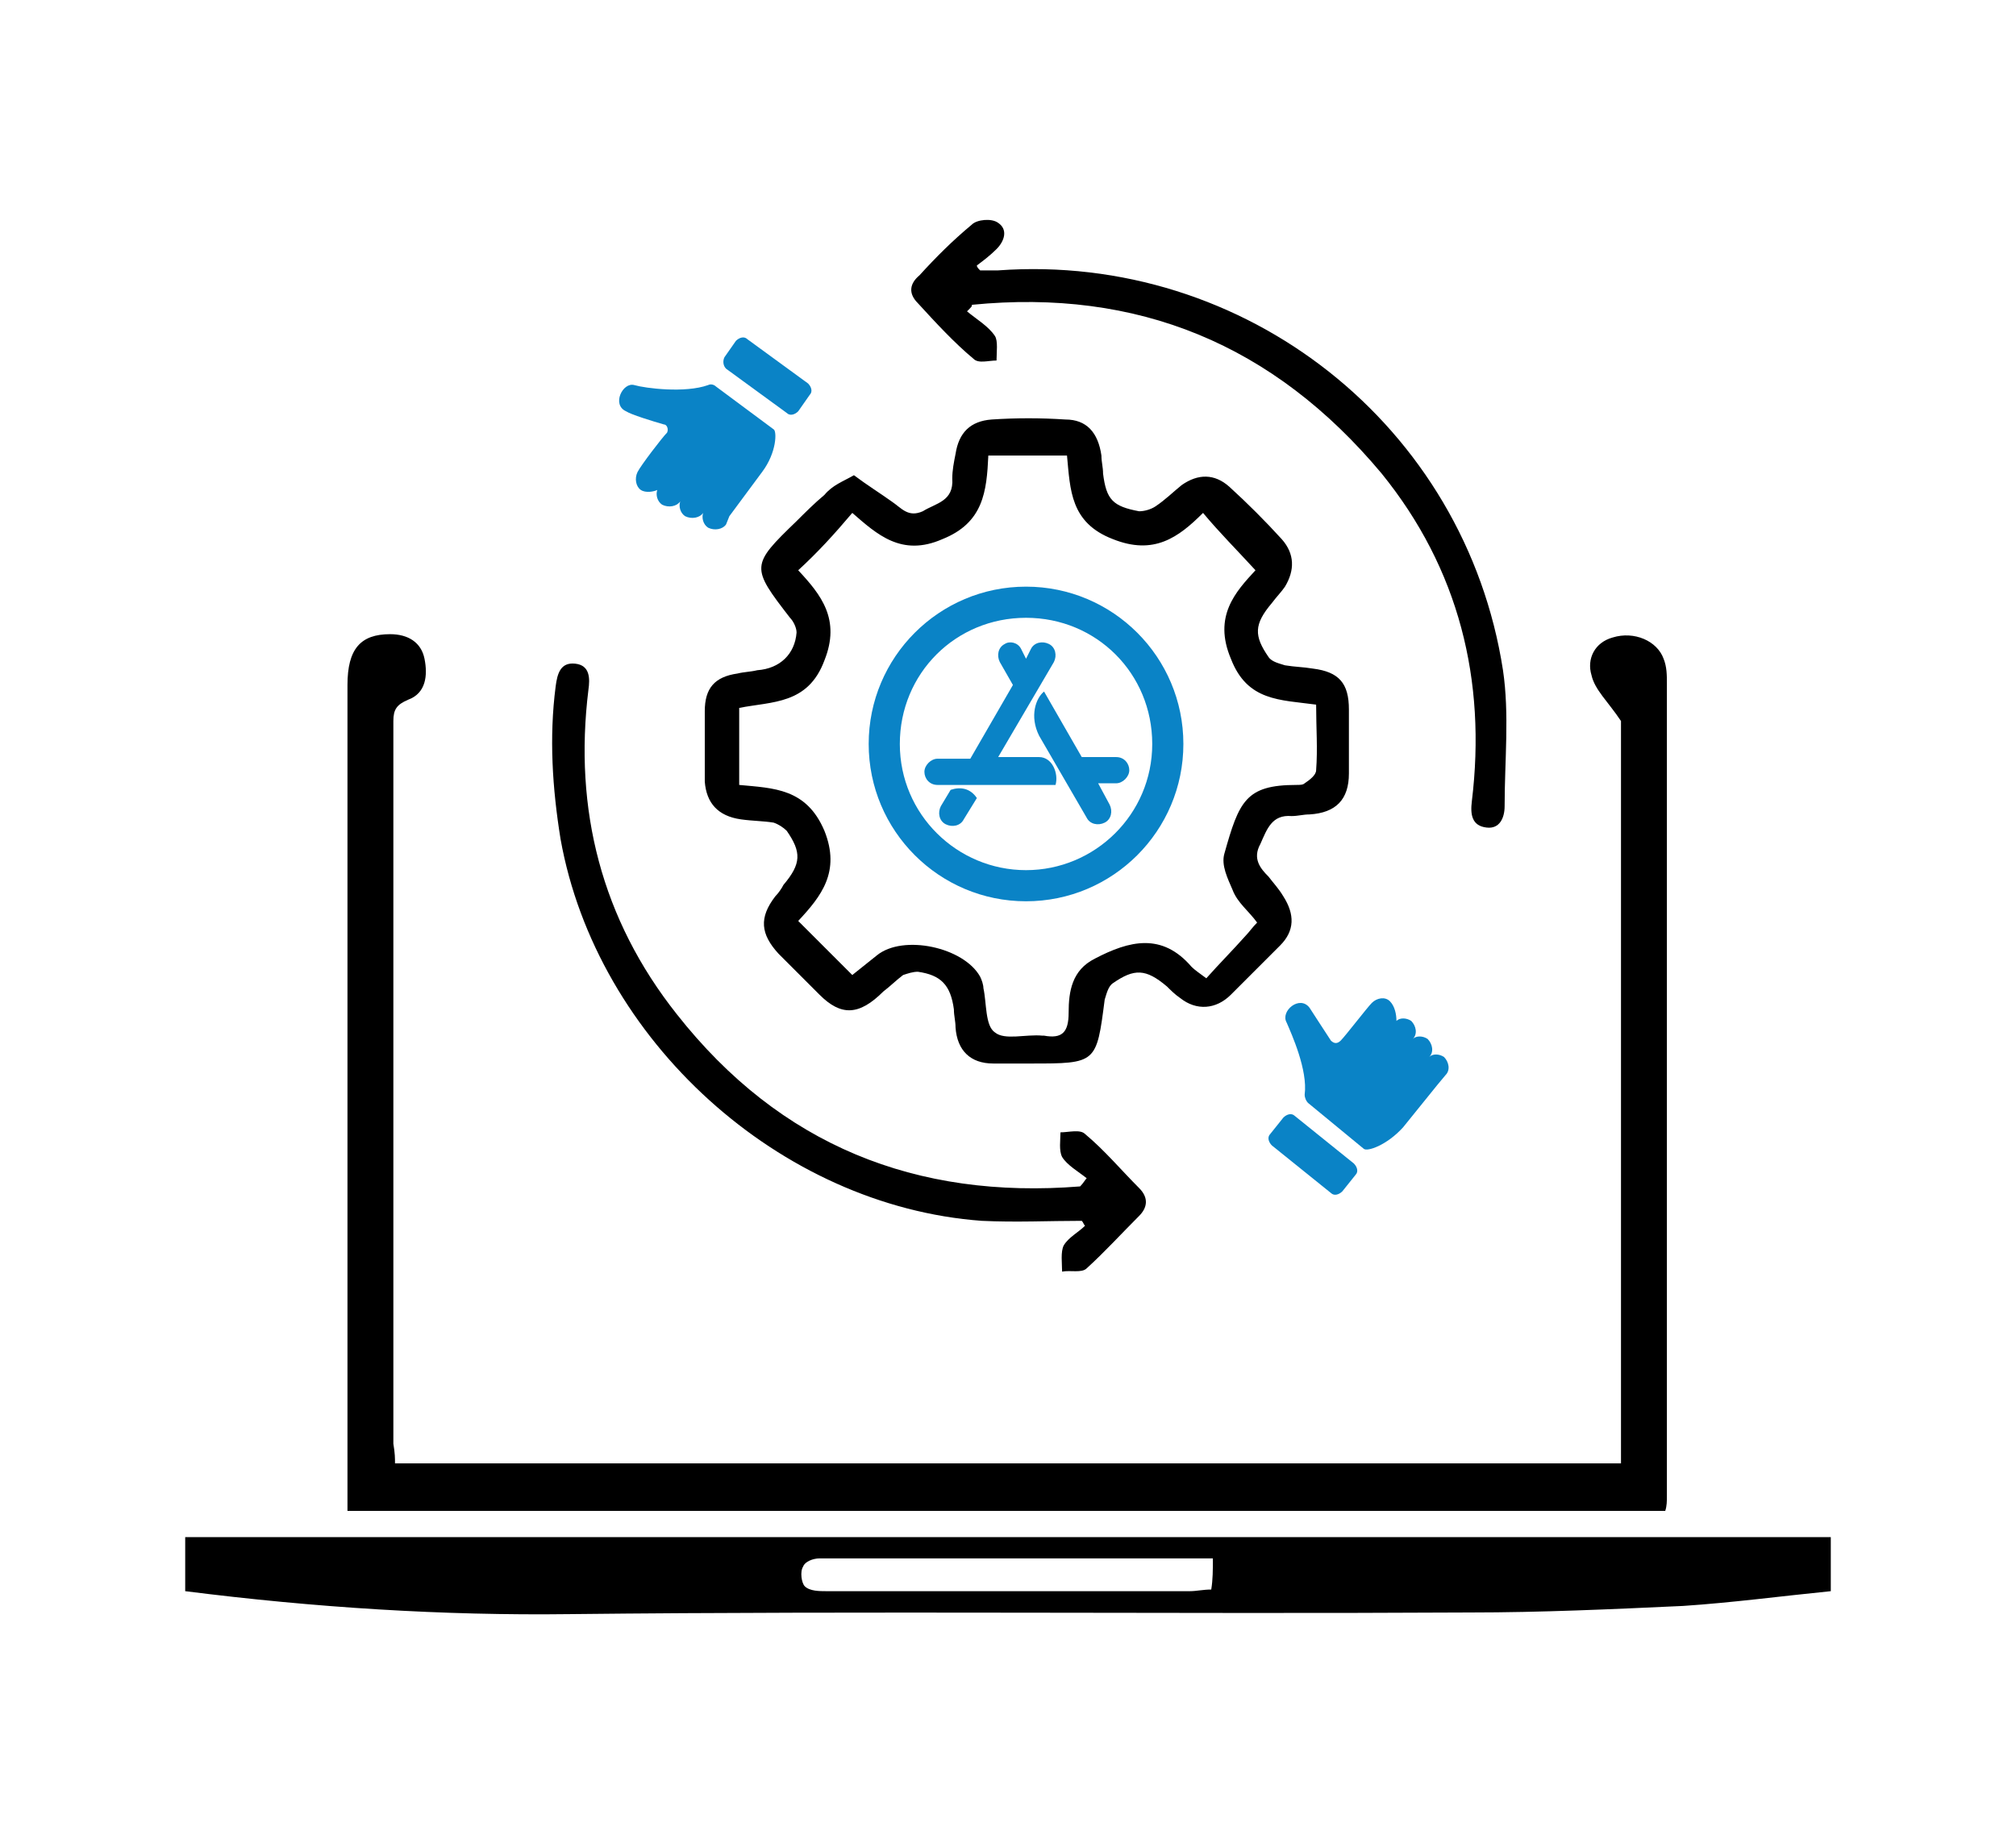 <?xml version="1.0" encoding="utf-8"?>
<!-- Generator: Adobe Illustrator 26.0.1, SVG Export Plug-In . SVG Version: 6.00 Build 0)  -->
<svg version="1.1" id="Layer_1" xmlns="http://www.w3.org/2000/svg" xmlns:xlink="http://www.w3.org/1999/xlink" x="0px" y="0px"
	 viewBox="0 0 123 112" style="enable-background:new 0 0 123 112;" xml:space="preserve">
<style type="text/css">
	.st0{fill:#0A83C6;}
	.st1{fill:none;}
</style>
<path d="M24.1,89.3c24.9,0,49.8,0,74.8,0c0-15.3,0-30.6,0-45.3c-0.8-1.2-1.6-1.9-1.8-2.8c-0.3-1,0.2-2,1.3-2.3
	c1.3-0.4,2.7,0.2,3.1,1.3c0.2,0.5,0.2,1,0.2,1.5c0,16.5,0,33.1,0,49.6c0,0.3,0,0.6-0.1,0.9c-26.8,0-53.5,0-80.4,0c0-0.4,0-0.8,0-1.2
	c0-16.4,0-32.8,0-49.2c0-2.2,0.8-3.1,2.6-3.1c1.1,0,1.9,0.5,2.1,1.5c0.2,1,0.1,2.1-1,2.5c-0.7,0.3-0.9,0.6-0.9,1.3
	c0,14.7,0,29.4,0,44.1C24.1,88.7,24.1,89,24.1,89.3z"/>
<path d="M111.7,93.8c0,1.1,0,2.1,0,3.3c-3,0.3-6,0.7-9,0.9c-4.3,0.2-8.7,0.4-13,0.4c-18.3,0.1-36.6-0.1-54.9,0.1
	c-7.8,0.1-15.6-0.4-23.5-1.4c0-0.5,0-1.1,0-1.6c0-0.5,0-1,0-1.7C44.8,93.8,78.2,93.8,111.7,93.8z M74,95.1c-0.6,0-1.1,0-1.6,0
	c-5.4,0-10.8,0-16.3,0c-2,0-4.1,0-6.1,0c-0.4,0-0.9,0.2-1,0.5c-0.2,0.3-0.1,1,0.1,1.2c0.3,0.3,0.9,0.3,1.3,0.3c7.4,0,14.8,0,22.2,0
	c0.4,0,0.8-0.1,1.3-0.1C74,96.4,74,95.8,74,95.1z"/>
<path d="M52.1,29c0.8,0.6,1.6,1.1,2.3,1.6c0.6,0.4,1,1,1.9,0.6c0.8-0.5,1.9-0.6,1.8-2c0-0.5,0.1-1,0.2-1.5c0.2-1.3,0.9-2,2.2-2.1
	c1.5-0.1,3-0.1,4.5,0c1.3,0,2,0.8,2.2,2.2c0,0.4,0.1,0.7,0.1,1.1c0.2,1.6,0.6,2,2.2,2.3c0.3,0,0.7-0.1,1-0.3
	c0.6-0.4,1.1-0.9,1.6-1.3c1-0.7,2-0.7,2.9,0.1c1.1,1,2.2,2.1,3.2,3.2c0.8,0.9,0.8,1.9,0.2,2.9c-0.2,0.3-0.5,0.6-0.8,1
	c-1.1,1.3-1.1,2-0.2,3.3c0.2,0.3,0.7,0.4,1,0.5c0.6,0.1,1.1,0.1,1.7,0.2c1.6,0.2,2.2,0.9,2.2,2.5c0,1.3,0,2.6,0,3.9
	c0,1.6-0.8,2.4-2.4,2.5c-0.4,0-0.7,0.1-1.1,0.1c-1.2-0.1-1.5,0.8-1.9,1.7c-0.5,0.9,0,1.5,0.5,2c0.3,0.4,0.6,0.7,0.9,1.2
	c0.7,1.1,0.7,2.1-0.2,3c-1,1-2,2-3,3c-0.9,0.9-2.1,1-3.1,0.2c-0.3-0.2-0.6-0.5-0.8-0.7c-1.3-1.1-2-1.1-3.3-0.2
	c-0.3,0.2-0.4,0.7-0.5,1c-0.5,3.9-0.5,3.9-4.5,3.9c-0.8,0-1.5,0-2.3,0c-1.4,0-2.2-0.8-2.3-2.2c0-0.4-0.1-0.7-0.1-1.1
	c-0.2-1.5-0.8-2.1-2.2-2.3c-0.3,0-0.6,0.1-0.9,0.2c-0.4,0.3-0.8,0.7-1.2,1C52.4,62,51.3,62,50,60.7c-0.8-0.8-1.7-1.7-2.5-2.5
	c-1.1-1.2-1.2-2.2-0.2-3.5c0.2-0.2,0.4-0.5,0.5-0.7c1.1-1.3,1.1-2,0.2-3.3c-0.2-0.2-0.5-0.4-0.8-0.5c-0.6-0.1-1.3-0.1-2-0.2
	c-1.4-0.2-2.1-1-2.2-2.3c0-1.4,0-2.9,0-4.3c0-1.4,0.6-2.1,2-2.3c0.4-0.1,0.8-0.1,1.2-0.2c1.4-0.1,2.3-1,2.4-2.3
	c0-0.3-0.2-0.7-0.4-0.9c-2.4-3.1-2.4-3.2,0.4-5.9c0.5-0.5,1.1-1.1,1.7-1.6C50.8,29.6,51.4,29.4,52.1,29z M48.7,34.8
	c1.4,1.5,2.6,3,1.6,5.5c-1,2.7-3.2,2.5-5.2,2.9c0,1.6,0,3.1,0,4.7c2.1,0.2,4.1,0.2,5.2,2.8c1,2.5-0.2,4-1.6,5.5
	c1.2,1.2,2.2,2.2,3.3,3.3c0.5-0.4,1-0.8,1.5-1.2c1.6-1.3,5.3-0.5,6.3,1.3c0.1,0.2,0.2,0.5,0.2,0.7c0.2,0.9,0.1,2.3,0.7,2.7
	c0.6,0.5,1.9,0.1,2.9,0.2c0,0,0.1,0,0.1,0c1.1,0.2,1.5-0.2,1.5-1.4c0-1.3,0.2-2.6,1.6-3.3c2.1-1.1,4.1-1.6,5.9,0.5
	c0.2,0.2,0.5,0.4,0.9,0.7c0.8-0.9,1.6-1.7,2.4-2.6c0.2-0.2,0.4-0.5,0.7-0.8c-0.5-0.7-1.2-1.2-1.5-2c-0.3-0.7-0.7-1.5-0.5-2.2
	c0.9-3.2,1.3-4.2,4.4-4.2c0.2,0,0.4,0,0.5-0.1c0.3-0.2,0.7-0.5,0.7-0.8c0.1-1.3,0-2.6,0-4c-2.2-0.3-4.2-0.2-5.2-2.8
	c-1.1-2.6,0.3-4.1,1.5-5.4c-1.1-1.2-2.2-2.3-3.2-3.5c-1.5,1.5-3,2.6-5.5,1.6c-2.6-1-2.6-3-2.8-5.1c-1.6,0-3.2,0-4.8,0
	c-0.1,2.2-0.3,4.1-2.8,5.1c-2.5,1.1-4-0.3-5.5-1.6C50.9,32.6,49.9,33.7,48.7,34.8z"/>
<path d="M66.3,71.9c-0.5-0.4-1.2-0.8-1.5-1.3c-0.2-0.4-0.1-1-0.1-1.5c0.5,0,1.2-0.2,1.5,0.1c1.2,1,2.2,2.2,3.3,3.3
	c0.6,0.6,0.5,1.2,0,1.7c-1.1,1.1-2.1,2.2-3.2,3.2c-0.3,0.3-1,0.1-1.5,0.2c0-0.5-0.1-1.2,0.1-1.6c0.3-0.5,0.9-0.8,1.3-1.2
	c-0.1-0.1-0.1-0.2-0.2-0.3c-2,0-4,0.1-6.1,0c-12.3-0.9-23.5-11-25.7-23.3c-0.5-3.1-0.7-6.2-0.3-9.3c0.1-0.8,0.3-1.5,1.2-1.4
	c0.9,0.1,0.9,0.9,0.8,1.6c-0.9,7.3,0.8,14,5.4,19.8c6.3,8,14.6,11.3,24.6,10.5C66.1,72.2,66.2,72,66.3,71.9z"/>
<path d="M59,19c0.6,0.5,1.3,0.9,1.7,1.5c0.2,0.3,0.1,1,0.1,1.5c-0.5,0-1.1,0.2-1.4-0.1c-1.2-1-2.3-2.2-3.4-3.4
	c-0.6-0.6-0.5-1.2,0.1-1.7c1-1.1,2-2.1,3.2-3.1c0.3-0.3,1.2-0.4,1.6-0.1c0.6,0.4,0.4,1.1-0.1,1.6c-0.4,0.4-0.8,0.7-1.2,1
	c0,0.1,0.1,0.2,0.2,0.3c0.4,0,0.8,0,1.1,0c15.1-1.1,28.5,9.5,30.8,24.4c0.4,2.7,0.1,5.5,0.1,8.3c0,0.7-0.3,1.4-1.1,1.3
	c-0.9-0.1-1-0.8-0.9-1.6c0.9-7.4-0.8-14.2-5.5-20C77.7,21,69.4,17.6,59.3,18.6C59.3,18.7,59.3,18.7,59,19z"/>
<path class="st0" d="M84.8,61.1c-0.3-0.3-0.8-0.2-1.1,0.1s-1.6,2-1.9,2.3c-0.2,0.2-0.4,0.2-0.6,0c-0.4-0.6-1.1-1.7-1.3-2
	c-0.6-0.8-1.8,0.2-1.4,0.9c0.3,0.7,1.3,2.9,1.1,4.4c0,0.2,0.1,0.4,0.2,0.5l3.4,2.8c0.2,0.2,1.4-0.2,2.4-1.3l2.1-2.6l0.5-0.6
	c0.3-0.3,0.2-0.8-0.1-1.1c-0.3-0.2-0.7-0.2-0.9,0c0,0,0,0,0,0c0.3-0.3,0.2-0.8-0.1-1.1c-0.3-0.2-0.7-0.2-0.9,0c0,0,0,0,0,0
	c0.3-0.3,0.2-0.8-0.1-1.1c-0.3-0.2-0.7-0.2-0.9,0c0,0,0,0,0,0C85.2,61.9,85.1,61.4,84.8,61.1z"/>
<path class="st0" d="M78.3,68.2l-0.8,1c-0.2,0.2-0.1,0.5,0.1,0.7l3.6,2.9c0.2,0.2,0.5,0.1,0.7-0.1l0.8-1c0.2-0.2,0.1-0.5-0.1-0.7
	L79,68.1C78.8,67.9,78.5,68,78.3,68.2z"/>
<path class="st0" d="M39.1,29.9c-0.3-0.2-0.4-0.7-0.2-1.1s1.5-2.1,1.8-2.4c0.1-0.2,0-0.5-0.2-0.5c-0.7-0.2-2-0.6-2.3-0.8
	c-0.9-0.4-0.2-1.8,0.5-1.6c0.7,0.2,3.1,0.5,4.5,0c0.2-0.1,0.4,0,0.5,0.1l3.5,2.6c0.2,0.1,0.2,1.4-0.7,2.6l-2,2.7L44.3,32
	c-0.2,0.3-0.7,0.4-1.1,0.2c-0.3-0.2-0.4-0.6-0.3-0.9c0,0,0,0,0,0c-0.2,0.3-0.7,0.4-1.1,0.2c-0.3-0.2-0.4-0.6-0.3-0.9c0,0,0,0,0,0
	c-0.2,0.3-0.7,0.4-1.1,0.2c-0.3-0.2-0.4-0.6-0.3-0.9c0,0,0,0,0,0C39.9,30,39.4,30.1,39.1,29.9z"/>
<path class="st0" d="M44.2,21.8l0.7-1c0.2-0.2,0.5-0.3,0.7-0.1l3.7,2.7c0.2,0.2,0.3,0.5,0.1,0.7l-0.7,1c-0.2,0.2-0.5,0.3-0.7,0.1
	l-3.7-2.7C44.1,22.3,44.1,22,44.2,21.8z"/>
<path class="st1" d="M51.1,33.9h23v23h-23V33.9z"/>
<path class="st0" d="M63.4,46.2h-2.5l3.4-5.8c0.2-0.4,0.1-0.9-0.3-1.1l0,0c-0.4-0.2-0.9-0.1-1.1,0.3l-0.3,0.6l-0.3-0.6
	c-0.2-0.4-0.7-0.5-1-0.3c-0.4,0.2-0.5,0.7-0.3,1.1l0.8,1.4l-2.6,4.5h-2c0,0,0,0,0,0c-0.4,0-0.8,0.4-0.8,0.8l0,0
	c0,0.4,0.3,0.8,0.8,0.8h7.2C64.6,47.2,64.2,46.2,63.4,46.2z M68.1,46.2h-2.1l-2.3-4c-0.5,0.4-0.9,1.5-0.3,2.7l2.9,5
	c0.2,0.4,0.7,0.5,1.1,0.3c0.4-0.2,0.5-0.7,0.3-1.1L67,47.8h1.1c0.4,0,0.8-0.4,0.8-0.8l0,0C68.9,46.6,68.6,46.2,68.1,46.2z M58,48.2
	l-0.6,1c-0.2,0.4-0.1,0.9,0.3,1.1s0.9,0.1,1.1-0.3l0.8-1.3C59.2,48.1,58.6,48,58,48.2z M68.1,46.2h-2.1l-2.3-4
	c-0.5,0.4-0.9,1.5-0.3,2.7l2.9,5c0.2,0.4,0.7,0.5,1.1,0.3c0.4-0.2,0.5-0.7,0.3-1.1L67,47.8h1.1c0.4,0,0.8-0.4,0.8-0.8l0,0
	C68.9,46.6,68.6,46.2,68.1,46.2z M63.4,46.2h-2.5l3.4-5.8c0.2-0.4,0.1-0.9-0.3-1.1l0,0c-0.4-0.2-0.9-0.1-1.1,0.3l-0.3,0.6l-0.3-0.6
	c-0.2-0.4-0.7-0.5-1-0.3c-0.4,0.2-0.5,0.7-0.3,1.1l0.8,1.4l-2.6,4.5h-2c0,0,0,0,0,0c-0.4,0-0.8,0.4-0.8,0.8l0,0
	c0,0.4,0.3,0.8,0.8,0.8h7.2C64.6,47.2,64.2,46.2,63.4,46.2z M58,48.2l-0.6,1c-0.2,0.4-0.1,0.9,0.3,1.1s0.9,0.1,1.1-0.3l0.8-1.3
	C59.2,48.1,58.6,48,58,48.2z M62.6,35.8c-5.3,0-9.6,4.3-9.6,9.6c0,5.3,4.3,9.6,9.6,9.6c5.3,0,9.6-4.3,9.6-9.6
	C72.2,40.1,67.9,35.8,62.6,35.8z M62.6,53.1c-4.2,0-7.7-3.4-7.7-7.7s3.4-7.7,7.7-7.7s7.7,3.4,7.7,7.7S66.8,53.1,62.6,53.1z
	 M68.1,46.2h-2.1l-2.3-4c-0.5,0.4-0.9,1.5-0.3,2.7l2.9,5c0.2,0.4,0.7,0.5,1.1,0.3c0.4-0.2,0.5-0.7,0.3-1.1L67,47.8h1.1
	c0.4,0,0.8-0.4,0.8-0.8l0,0C68.9,46.6,68.6,46.2,68.1,46.2z M63.4,46.2h-2.5l3.4-5.8c0.2-0.4,0.1-0.9-0.3-1.1l0,0
	c-0.4-0.2-0.9-0.1-1.1,0.3l-0.3,0.6l-0.3-0.6c-0.2-0.4-0.7-0.5-1-0.3c-0.4,0.2-0.5,0.7-0.3,1.1l0.8,1.4l-2.6,4.5h-2c0,0,0,0,0,0
	c-0.4,0-0.8,0.4-0.8,0.8l0,0c0,0.4,0.3,0.8,0.8,0.8h7.2C64.6,47.2,64.2,46.2,63.4,46.2z M58,48.2l-0.6,1c-0.2,0.4-0.1,0.9,0.3,1.1
	s0.9,0.1,1.1-0.3l0.8-1.3C59.2,48.1,58.6,48,58,48.2z"/>
</svg>
